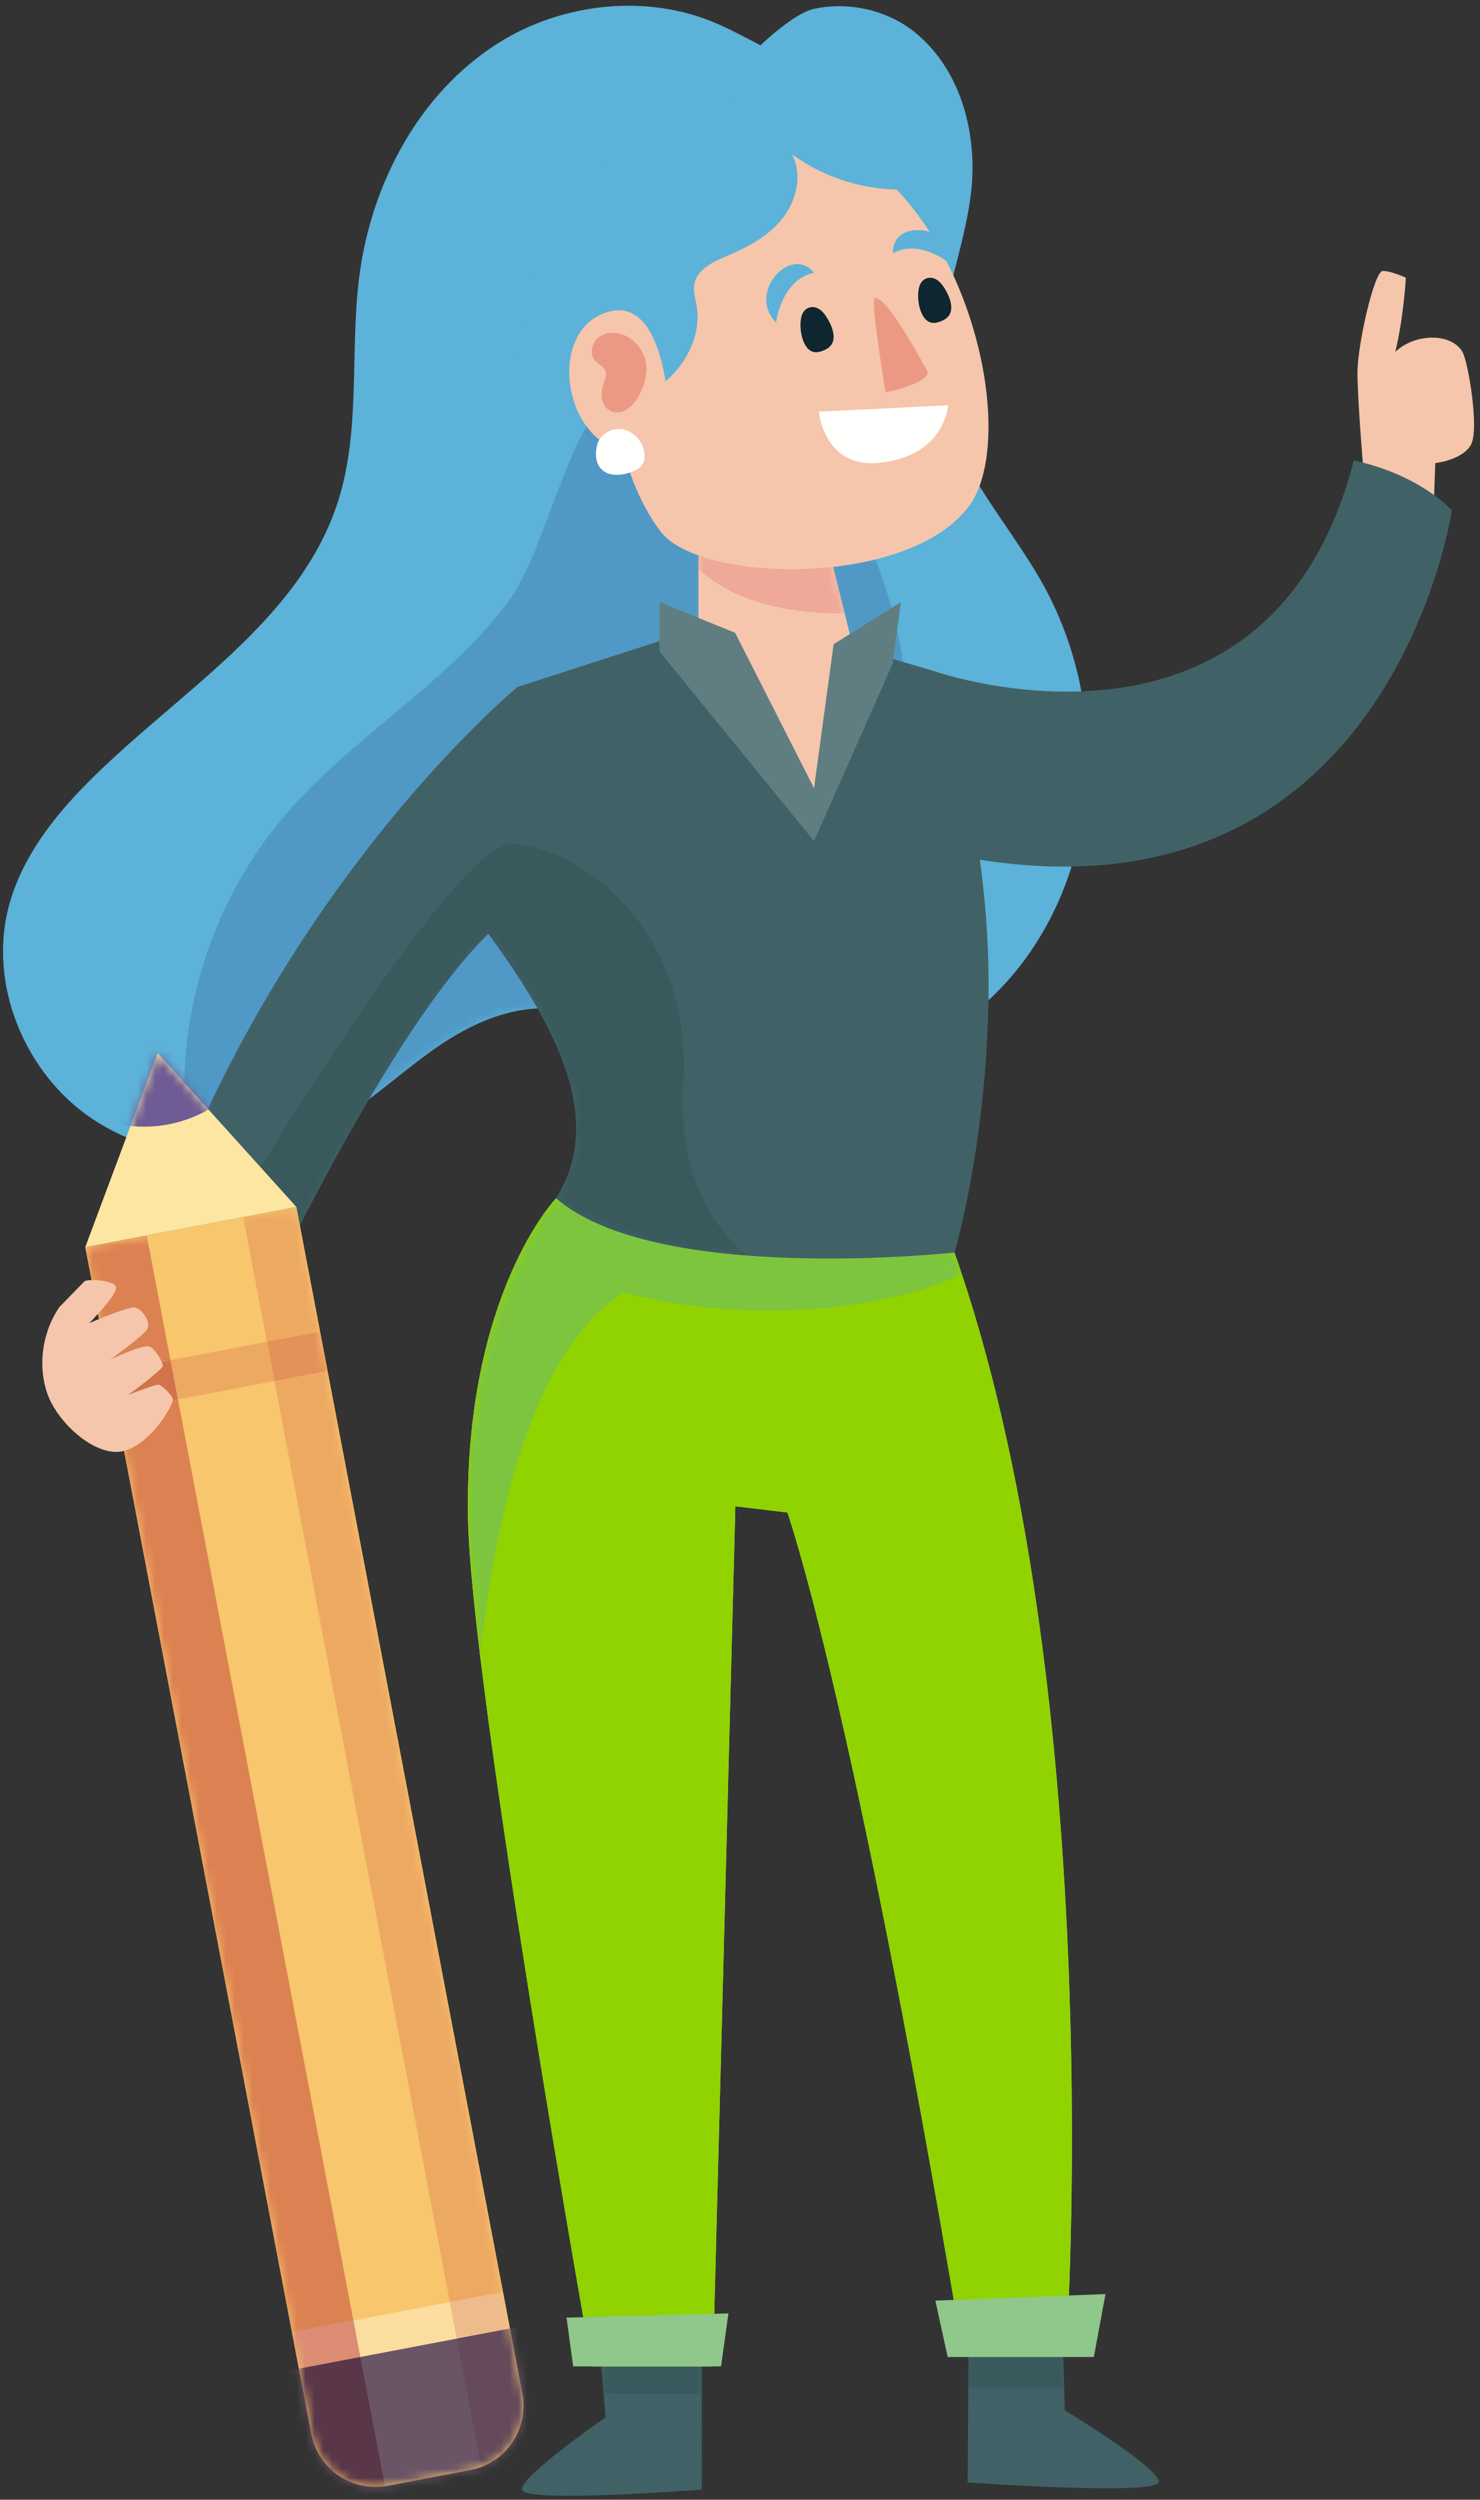 <svg width="167" height="282" viewBox="0 0 167 282" fill="none" xmlns="http://www.w3.org/2000/svg">
<rect x="0" y="0" width="167" height="282" fill="#333333" stroke="none"/>
<path fill-rule="evenodd" clip-rule="evenodd" d="M67.615 263.969L68.33 272.714C68.33 272.714 58.758 279.286 58.901 280.857C59.044 282.429 79.192 280.857 79.192 280.857L79.187 265L67.615 263.969Z" fill="#406266"/>
<mask id="mask0" mask-type="alpha" maskUnits="userSpaceOnUse" x="58" y="263" width="22" height="19">
<path fill-rule="evenodd" clip-rule="evenodd" d="M67.615 263.969L68.33 272.714C68.33 272.714 58.758 279.286 58.901 280.857C59.044 282.429 79.192 280.857 79.192 280.857L79.187 265L67.615 263.969Z" fill="white"/>
</mask>
<g mask="url(#mask0)">
<path fill-rule="evenodd" clip-rule="evenodd" d="M79.189 270.045H68.112L67.859 266.957H79.188L79.189 270.045Z" fill="#39595D"/>
</g>
<path fill-rule="evenodd" clip-rule="evenodd" d="M119.902 263.163L120.146 271.909C120.146 271.909 130.901 278.429 130.758 280C130.615 281.571 109.189 280.052 109.189 280.052L109.289 264.194L119.902 263.163Z" fill="#406266"/>
<mask id="mask1" mask-type="alpha" maskUnits="userSpaceOnUse" x="109" y="263" width="22" height="18">
<path fill-rule="evenodd" clip-rule="evenodd" d="M119.902 263.163L120.146 271.909C120.146 271.909 130.901 278.429 130.758 280C130.615 281.571 109.189 280.052 109.189 280.052L109.289 264.194L119.902 263.163Z" fill="white"/>
</mask>
<g mask="url(#mask1)">
<path fill-rule="evenodd" clip-rule="evenodd" d="M120.078 269.465H109.256L109.289 264.194L110.692 264.058C111.494 264.156 112.241 264.199 112.935 264.199C114.947 264.199 116.51 263.835 117.679 263.379L119.902 263.163L120.078 269.465Z" fill="#39595D"/>
</g>
<path fill-rule="evenodd" clip-rule="evenodd" d="M56.259 4.836C47.308 10.465 41.888 20.706 40.543 31.18C39.458 39.628 40.739 48.432 38.146 56.546C33.775 70.226 19.95 78.136 9.837 88.348C5.962 92.262 2.474 96.79 1.028 102.099C-1.404 111.031 2.806 121.182 10.533 126.302C18.259 131.421 28.861 131.503 36.993 127.053C41.587 124.538 45.364 120.782 49.706 117.855C54.047 114.929 59.426 112.803 64.482 114.177C67.438 114.98 69.944 116.887 72.62 118.377C86.192 125.933 104.818 121.599 114.624 109.565C124.43 97.533 125.237 79.387 117.651 65.851C113.528 58.493 107.083 51.981 106.063 43.612C105.137 36.009 108.957 28.655 109.64 21.027C110.218 14.572 108.207 7.568 103.113 3.55C100.005 1.097 95.683 0.154 91.82 1.008C89.536 1.512 85.807 5.113 85.807 5.113C85.807 5.113 83.04 3.612 81.05 2.729C73.164 -0.77 63.499 0.283 56.259 4.836Z" fill="#5CB2D8"/>
<mask id="mask2" mask-type="alpha" maskUnits="userSpaceOnUse" x="0" y="0" width="123" height="131">
<path fill-rule="evenodd" clip-rule="evenodd" d="M56.259 4.836C47.308 10.465 41.888 20.706 40.543 31.18C39.458 39.628 40.739 48.432 38.146 56.546C33.775 70.226 19.95 78.136 9.837 88.348C5.962 92.262 2.474 96.79 1.028 102.099C-1.404 111.031 2.806 121.182 10.533 126.302C18.259 131.421 28.861 131.503 36.993 127.053C41.587 124.538 45.364 120.782 49.706 117.855C54.047 114.929 59.426 112.803 64.482 114.177C67.438 114.98 69.944 116.887 72.62 118.377C86.192 125.933 104.818 121.599 114.624 109.565C124.43 97.533 125.237 79.387 117.651 65.851C113.528 58.493 107.083 51.981 106.063 43.612C105.137 36.009 108.957 28.655 109.64 21.027C110.218 14.572 108.207 7.568 103.113 3.55C100.005 1.097 95.683 0.154 91.82 1.008C89.536 1.512 85.807 5.113 85.807 5.113C85.807 5.113 83.04 3.612 81.05 2.729C73.164 -0.77 63.499 0.283 56.259 4.836Z" fill="white"/>
</mask>
<g mask="url(#mask2)">
<path fill-rule="evenodd" clip-rule="evenodd" d="M21.429 129.575C21.101 128.049 20.902 126.507 20.833 125.011C20.29 113.268 24.301 101.371 31.849 92.345C39.39 83.326 50.115 77.44 57.23 68.042C62.867 60.596 64.428 41.703 75.459 40.499C75.846 40.457 76.23 40.436 76.613 40.436C86.126 40.436 94.253 53.117 97.606 60.362C99.703 64.895 101.094 69.724 101.907 74.677L96.255 73.001L92.425 57.572L78.812 53.666V70.9L58.389 77.49C58.389 77.49 35.969 95.964 21.429 129.575Z" fill="#5099C7"/>
<path fill-rule="evenodd" clip-rule="evenodd" d="M41.648 123.992C46.054 116.531 50.748 109.636 55.093 105.333C57.222 108.23 59.111 111.04 60.656 113.76C56.806 113.915 52.964 115.66 49.706 117.855C46.91 119.741 44.346 121.971 41.648 123.992Z" fill="#5099C7"/>
</g>
<path fill-rule="evenodd" clip-rule="evenodd" d="M62.748 135.175C62.748 135.175 52.45 145.899 52.8 171.033C53.064 189.928 66.783 266.957 66.783 266.957H80.442L82.978 169.927L88.843 170.629C88.843 170.629 96.006 190.614 108.327 263.639C117.085 265.649 120.483 261.604 120.483 261.604C120.483 261.604 124.739 189.636 107.698 141.297C90.75 134.332 62.748 135.175 62.748 135.175Z" fill="#77BF84"/>
<path fill-rule="evenodd" clip-rule="evenodd" d="M62.748 135.175C62.748 135.175 52.45 145.899 52.8 171.033C53.064 189.928 66.783 266.957 66.783 266.957H80.442L82.978 169.927L88.843 170.629C88.843 170.629 96.006 190.614 108.327 263.639C117.085 265.649 120.483 261.604 120.483 261.604C120.483 261.604 124.739 189.636 107.698 141.297C90.75 134.332 62.748 135.175 62.748 135.175Z" fill="#91D300"/>
<mask id="mask3" mask-type="alpha" maskUnits="userSpaceOnUse" x="52" y="135" width="69" height="132">
<path fill-rule="evenodd" clip-rule="evenodd" d="M62.748 135.175C62.748 135.175 52.45 145.899 52.8 171.033C53.064 189.928 66.783 266.957 66.783 266.957H80.442L82.978 169.927L88.843 170.629C88.843 170.629 96.006 190.614 108.327 263.639C117.085 265.649 120.483 261.604 120.483 261.604C120.483 261.604 124.739 189.636 107.698 141.297C90.75 134.332 62.748 135.175 62.748 135.175Z" fill="white"/>
</mask>
<g mask="url(#mask3)">
<path opacity="0.5" fill-rule="evenodd" clip-rule="evenodd" d="M54.168 186.728C53.363 180.065 52.849 174.546 52.8 171.033C52.794 170.616 52.792 170.203 52.792 169.793C52.789 145.546 62.748 135.175 62.748 135.175C67.442 139.24 75.951 140.99 84.309 141.643C87.468 141.89 90.606 141.981 93.509 141.981C101.492 141.981 107.698 141.297 107.698 141.297C107.987 142.117 108.271 142.947 108.549 143.78C102.329 146.6 94.444 147.848 86.764 147.848C80.908 147.848 75.169 147.122 70.384 145.814C59.974 152.39 55.857 171.444 54.168 186.728Z" fill="#6BB87D"/>
</g>
<path fill-rule="evenodd" clip-rule="evenodd" d="M87.534 69.74L78.812 70.9L58.389 77.49C58.389 77.49 26.038 104.146 13.855 151.68C20.515 156.014 23.471 159.963 23.471 159.963C23.471 159.963 41.093 119.201 55.093 105.333C63.425 116.667 68.072 126.661 62.748 135.175C74.093 145 107.698 141.297 107.698 141.297C107.698 141.297 111.272 129.467 111.54 112.61C111.861 92.401 105.555 75.758 105.555 75.758L96.255 73.001L87.534 69.74Z" fill="#406266"/>
<mask id="mask4" mask-type="alpha" maskUnits="userSpaceOnUse" x="13" y="69" width="99" height="91">
<path fill-rule="evenodd" clip-rule="evenodd" d="M87.534 69.74L78.812 70.9L58.389 77.49C58.389 77.49 26.038 104.146 13.855 151.68C20.515 156.014 23.471 159.963 23.471 159.963C23.471 159.963 41.093 119.201 55.093 105.333C63.425 116.667 68.072 126.661 62.748 135.175C74.093 145 107.698 141.297 107.698 141.297C107.698 141.297 111.272 129.467 111.54 112.61C111.861 92.401 105.555 75.758 105.555 75.758L96.255 73.001L87.534 69.74Z" fill="white"/>
</mask>
<g mask="url(#mask4)">
<path fill-rule="evenodd" clip-rule="evenodd" d="M84.309 141.643C75.951 140.99 67.442 139.24 62.748 135.175C64.313 132.672 65.016 130.042 65.018 127.287C65.02 123.065 63.374 118.553 60.655 113.76C59.111 111.04 57.222 108.23 55.092 105.333C50.748 109.636 46.054 116.531 41.647 123.992C38.877 128.681 36.222 133.591 33.836 138.227L33.441 136.157L25.75 137.622C25.858 137.442 50.964 95.218 57.695 95.218C57.705 95.218 57.713 95.219 57.722 95.219C64.425 95.333 78.162 103.815 77.102 122.194C76.484 132.923 80.696 138.696 84.309 141.643Z" fill="#39595D"/>
</g>
<path fill-rule="evenodd" clip-rule="evenodd" d="M78.811 53.666V70.9L91.852 94.392L96.254 73.001L92.424 57.572L78.811 53.666Z" fill="#F5C6AC"/>
<mask id="mask5" mask-type="alpha" maskUnits="userSpaceOnUse" x="78" y="53" width="19" height="42">
<path fill-rule="evenodd" clip-rule="evenodd" d="M78.811 53.666V70.9L91.852 94.392L96.254 73.001L92.424 57.572L78.811 53.666Z" fill="white"/>
</mask>
<g mask="url(#mask5)">
<path fill-rule="evenodd" clip-rule="evenodd" d="M94.459 69.207C93.639 69.207 92.82 69.168 92.013 69.103C88.293 68.802 84.543 67.984 81.335 66.076C80.431 65.538 79.59 64.919 78.811 64.231V53.666L92.424 57.572L95.308 69.193C95.025 69.202 94.743 69.207 94.459 69.207Z" fill="#EFA998"/>
</g>
<path fill-rule="evenodd" clip-rule="evenodd" d="M74.892 17.906C67.95 21.632 65.637 48.45 74.6 60.031C78.977 65.687 102.123 66.377 109.229 57.25C117.307 46.874 103.814 2.383 74.892 17.906Z" fill="#F5C6AC"/>
<path fill-rule="evenodd" clip-rule="evenodd" d="M98.719 33.605C98.16 33.629 99.914 44.202 99.914 44.202C100.72 44.207 104.642 43.136 104.698 42.017C104.698 42.017 100.297 33.538 98.719 33.605Z" fill="#EC9984"/>
<path fill-rule="evenodd" clip-rule="evenodd" d="M61.715 48.328C64.812 48.018 67.855 47.177 70.671 45.852C72.917 44.796 75.054 43.401 76.596 41.458C78.138 39.514 79.029 36.963 78.61 34.518C78.476 33.73 78.209 32.94 78.327 32.15C78.598 30.343 80.613 29.46 82.299 28.755C84.616 27.785 86.889 26.496 88.406 24.494C89.923 22.492 90.533 19.649 89.379 17.418C93.144 20.154 97.846 21.572 102.496 21.375C102.467 18.741 100.886 16.292 98.772 14.72C96.657 13.148 94.064 12.353 91.471 11.883C88.067 11.266 84.549 11.168 81.151 11.819C73.773 13.233 67.312 18.212 63.398 24.625C59.485 31.038 58.002 38.762 58.474 46.26" fill="#5CB2D8"/>
<path fill-rule="evenodd" clip-rule="evenodd" d="M75.471 46.705C75.471 46.705 75.132 32.688 68.155 35.336C61.179 37.984 64.115 51.859 72.234 50.867" fill="#F5C6AC"/>
<path fill-rule="evenodd" clip-rule="evenodd" d="M91.676 39.666C92.088 39.809 92.479 39.708 92.842 39.573C93.393 39.368 93.966 39.001 94.053 38.202C94.128 37.521 93.819 36.732 93.454 36.085C93.255 35.733 93.033 35.396 92.771 35.138C92.013 34.393 91.026 34.513 90.586 35.314C90.025 36.336 90.352 39.208 91.676 39.666Z" fill="#0E262F"/>
<path fill-rule="evenodd" clip-rule="evenodd" d="M104.952 36.36C105.365 36.502 105.755 36.402 106.118 36.267C106.669 36.062 107.242 35.695 107.33 34.896C107.404 34.215 107.096 33.426 106.731 32.779C106.532 32.427 106.309 32.089 106.047 31.832C105.29 31.086 104.302 31.207 103.862 32.008C103.301 33.03 103.628 35.902 104.952 36.36Z" fill="#0E262F"/>
<path fill-rule="evenodd" clip-rule="evenodd" d="M72.906 41.017C72.678 39.602 71.7 38.312 70.368 37.785C69.429 37.414 68.278 37.451 67.499 38.092C66.721 38.734 66.508 40.044 67.208 40.771C67.562 41.139 68.106 41.349 68.298 41.822C68.483 42.278 68.264 42.785 68.103 43.25C67.767 44.22 67.744 45.441 68.515 46.118C68.981 46.526 69.677 46.639 70.258 46.424C72.038 45.765 73.183 42.732 72.906 41.017Z" fill="#EC9984"/>
<path fill-rule="evenodd" clip-rule="evenodd" d="M92.392 46.44L106.98 45.726C106.98 45.726 106.632 51.546 99.073 52.216C92.952 52.759 92.392 46.44 92.392 46.44Z" fill="#FFFFFE"/>
<path fill-rule="evenodd" clip-rule="evenodd" d="M87.572 36.375C87.572 36.375 88.156 31.537 91.852 30.775C89.249 27.532 84.239 33.061 87.572 36.375Z" fill="#5CB2D8"/>
<path fill-rule="evenodd" clip-rule="evenodd" d="M107.629 30.094C107.629 30.094 104.064 26.772 100.748 28.572C100.648 24.415 108.042 25.413 107.629 30.094Z" fill="#5CB2D8"/>
<path fill-rule="evenodd" clip-rule="evenodd" d="M71.499 53.137C71.839 52.987 72.178 52.804 72.408 52.512C72.754 52.073 72.793 51.458 72.683 50.91C72.437 49.686 71.434 48.608 70.2 48.42C68.966 48.231 67.617 49.06 67.357 50.281C66.702 53.364 69.124 54.183 71.499 53.137Z" fill="#FFFFFE"/>
<path fill-rule="evenodd" clip-rule="evenodd" d="M43.756 280.425L53.072 278.649C57.078 277.887 59.707 274.021 58.943 270.015L33.441 136.157L9.62 140.695L35.121 274.553C35.884 278.559 39.75 281.187 43.756 280.425Z" fill="#F8C66D"/>
<mask id="mask6" mask-type="alpha" maskUnits="userSpaceOnUse" x="9" y="136" width="51" height="145">
<path fill-rule="evenodd" clip-rule="evenodd" d="M43.756 280.425L53.072 278.649C57.078 277.887 59.707 274.021 58.943 270.015L33.441 136.157L9.62 140.695L35.121 274.553C35.884 278.559 39.75 281.187 43.756 280.425Z" fill="white"/>
</mask>
<g mask="url(#mask6)">
<path fill-rule="evenodd" clip-rule="evenodd" d="M20.08 157.876L19.235 153.441L30.121 151.367L30.966 155.802L20.08 157.876Z" fill="#EDA962"/>
<path fill-rule="evenodd" clip-rule="evenodd" d="M40.66 265.899L39.875 261.778L50.761 259.704L51.546 263.825L40.66 265.899Z" fill="#FCDDA0"/>
<path fill-rule="evenodd" clip-rule="evenodd" d="M27.39 305.55L77.531 295.997L70.707 260.175L20.564 269.728L27.39 305.55Z" fill="#6A5566"/>
<path fill-rule="evenodd" clip-rule="evenodd" d="M32.938 263.099L13.145 159.198L20.079 157.876L39.874 261.778L32.938 263.099Z" fill="#DC8252"/>
<path fill-rule="evenodd" clip-rule="evenodd" d="M12.3 154.762L9.62 140.695L16.555 139.374L19.235 153.441L12.3 154.762Z" fill="#DC8252"/>
<path fill-rule="evenodd" clip-rule="evenodd" d="M13.145 159.198L12.3 154.762L19.235 153.441L20.08 157.876L13.145 159.198Z" fill="#D2734C"/>
<path fill-rule="evenodd" clip-rule="evenodd" d="M33.724 267.22L32.94 263.099L39.876 261.778L40.66 265.899L33.724 267.22Z" fill="#DB8C73"/>
<path fill-rule="evenodd" clip-rule="evenodd" d="M42.367 280.556C38.892 280.556 35.796 278.092 35.121 274.553L33.724 267.22L40.66 265.899L43.437 280.478C43.078 280.531 42.721 280.556 42.367 280.556Z" fill="#593648"/>
<path fill-rule="evenodd" clip-rule="evenodd" d="M50.761 259.704L30.966 155.802L36.966 154.659L56.761 258.561L50.761 259.704ZM30.121 151.367L27.441 137.3L33.441 136.157L36.121 150.223L30.121 151.367Z" fill="#EDA962"/>
<path fill-rule="evenodd" clip-rule="evenodd" d="M30.966 155.802L30.121 151.367L36.121 150.223L36.966 154.659L30.966 155.802Z" fill="#E39258"/>
<path fill-rule="evenodd" clip-rule="evenodd" d="M51.546 263.825L50.761 259.704L56.761 258.561L57.547 262.682L51.546 263.825Z" fill="#EEBB8C"/>
<path fill-rule="evenodd" clip-rule="evenodd" d="M54.304 278.303L51.546 263.825L57.547 262.682L58.943 270.015C59.033 270.484 59.076 270.952 59.075 271.412C59.072 274.465 57.168 277.224 54.304 278.303Z" fill="#644A5A"/>
</g>
<path fill-rule="evenodd" clip-rule="evenodd" d="M33.441 136.157L17.794 118.815L9.62 140.695L33.441 136.157Z" fill="#FCE6A2"/>
<mask id="mask7" mask-type="alpha" maskUnits="userSpaceOnUse" x="9" y="118" width="25" height="23">
<path fill-rule="evenodd" clip-rule="evenodd" d="M33.441 136.157L17.794 118.815L9.62 140.695L33.441 136.157Z" fill="white"/>
</mask>
<g mask="url(#mask7)">
<path fill-rule="evenodd" clip-rule="evenodd" d="M1.908 115.231C3.418 123.155 11.065 128.355 18.989 126.846C26.913 125.336 32.112 117.688 30.603 109.765C29.093 101.841 21.446 96.641 13.522 98.15C5.598 99.66 0.398 107.308 1.908 115.231Z" fill="#6F5B95"/>
</g>
<path fill-rule="evenodd" clip-rule="evenodd" d="M6.712 147.438C4.965 149.954 4.181 153.621 5.281 157.043C6.382 160.466 10.881 164.563 14.042 163.665C17.203 162.768 19.611 158.349 19.502 157.847C19.392 157.344 18.204 156.233 17.88 156.199C17.557 156.164 14.45 157.366 14.45 157.366C14.45 157.366 18.356 154.517 18.37 154.093C18.383 153.669 17.53 152.17 16.84 151.898C16.149 151.628 12.426 153.385 12.426 153.385C12.426 153.385 15.859 150.914 16.525 150.077C17.19 149.239 16.023 147.655 15.253 147.507C14.484 147.358 10.068 149.266 10.068 149.266C10.068 149.266 12.994 146.313 13.099 145.344C13.204 144.373 9.811 144.269 9.546 144.537C9.281 144.806 6.712 147.438 6.712 147.438Z" fill="#F5C6AC"/>
<path fill-rule="evenodd" clip-rule="evenodd" d="M153.886 53.568C153.886 53.568 153.175 45.227 153.175 42.04C153.175 38.852 155.073 30.589 156.022 30.569C156.971 30.549 158.631 31.335 158.631 31.335C158.631 31.335 158.394 35.78 157.445 39.688C159.726 37.548 163.823 37.548 165.037 39.735C165.674 40.885 166.935 48.416 165.986 50.158C165.037 51.9 161.953 52.249 161.953 52.249L161.715 59.018L153.886 53.568Z" fill="#F5C6AC"/>
<path fill-rule="evenodd" clip-rule="evenodd" d="M105.555 75.758C105.555 75.758 143.258 88.892 152.758 51.946C160.301 53.568 163.823 57.572 163.823 57.572C163.823 57.572 156.507 107.683 105.47 96" fill="#406266"/>
<path fill-rule="evenodd" clip-rule="evenodd" d="M63.925 261.457L64.675 266.957H81.361L82.194 260.98L63.925 261.457Z" fill="#90C78B"/>
<path fill-rule="evenodd" clip-rule="evenodd" d="M105.544 259.538L106.933 265.901H123.428L124.739 258.798L105.544 259.538Z" fill="#90C78B"/>
<path fill-rule="evenodd" clip-rule="evenodd" d="M91.852 94.878L74.41 73.487V67.921L82.951 71.386L91.852 88.917L94.065 72.668L101.654 67.921L100.747 74.819L91.852 94.878Z" fill="#607E81"/>
</svg>
